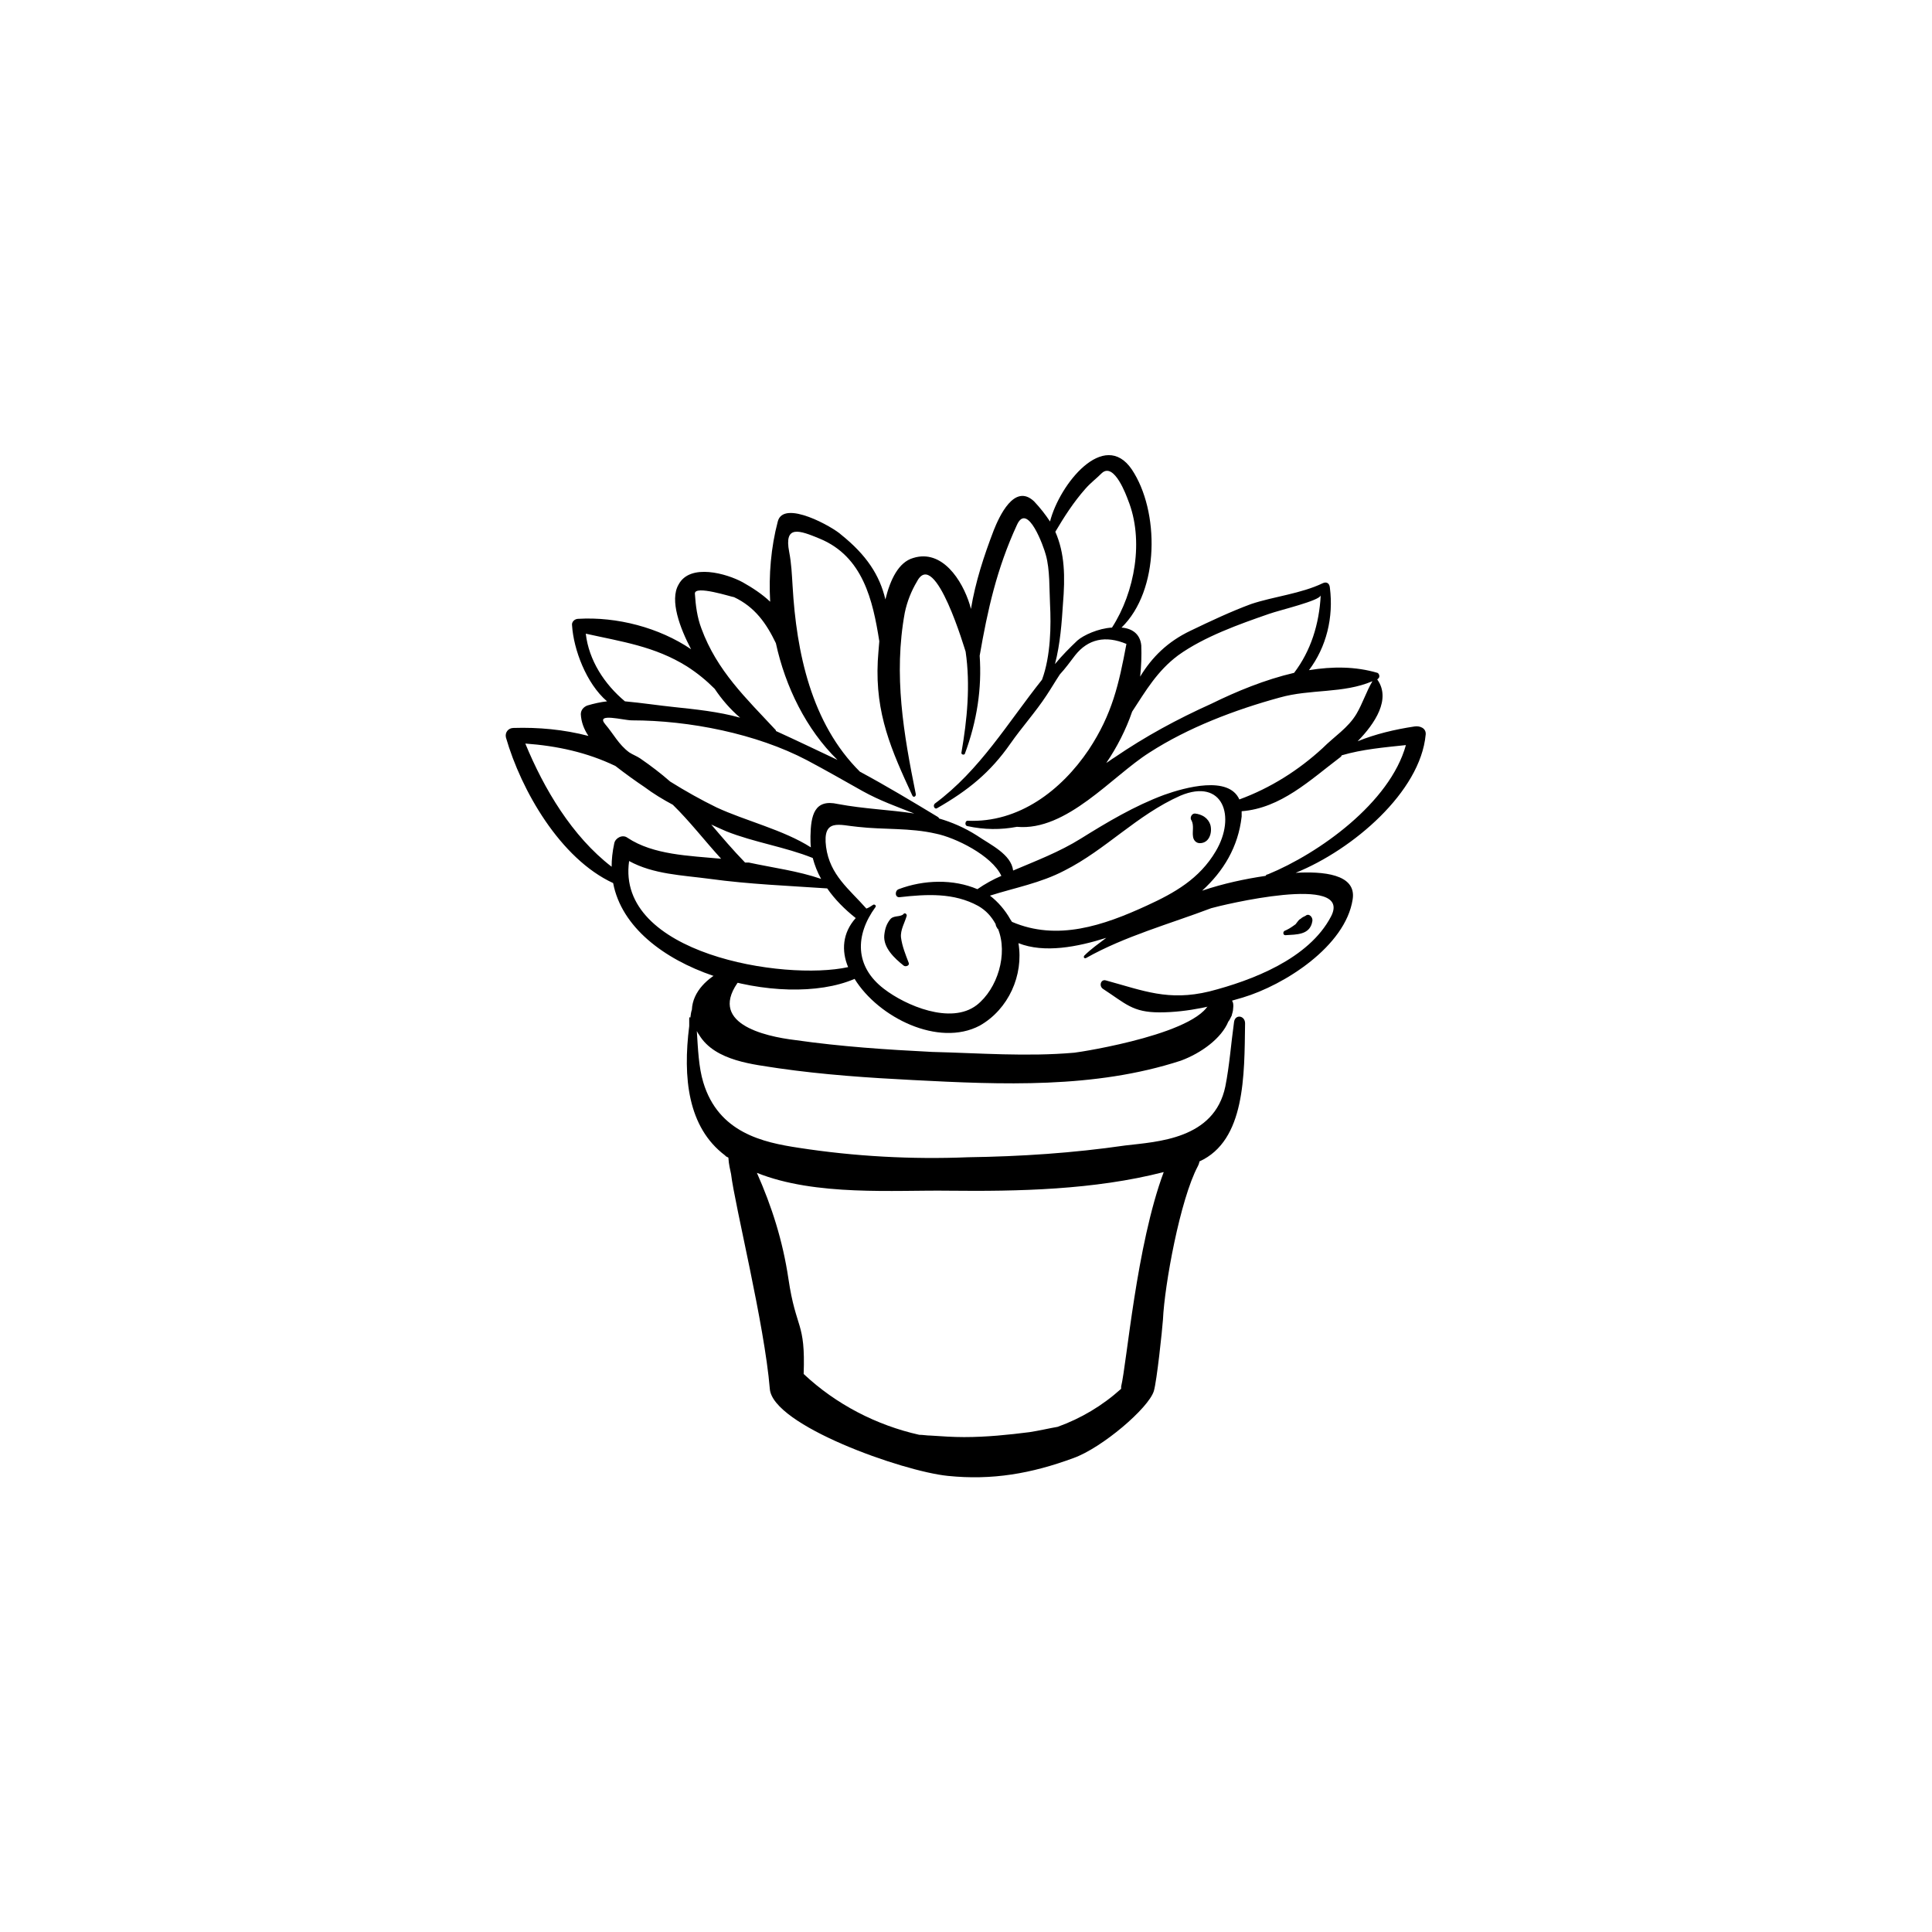<?xml version="1.0" encoding="UTF-8"?>
<!-- Uploaded to: ICON Repo, www.iconrepo.com, Generator: ICON Repo Mixer Tools -->
<svg fill="#000000" width="800px" height="800px" version="1.1" viewBox="144 144 512 512" xmlns="http://www.w3.org/2000/svg">
 <g>
  <path d="m471.04 414.81c-0.805 5.742-1.211 11.586-2.316 17.129-2.922 14.008-18.035 14.613-26.5 15.621-13.906 2.016-27.711 2.922-41.715 3.125-14.812 0.602-30.027-0.203-44.941-2.519-9.27-1.41-21.16-3.93-25.191-17.332-1.207-3.93-1.41-8.867-1.711-13.602 0.203 0.402 0.301 0.605 0.605 1.008 4.231 7.055 14.812 7.859 21.059 8.867 11.887 1.711 23.777 2.516 35.668 3.121 23.375 1.211 48.062 2.316 70.938-5.141 5.441-2.012 10.781-5.941 12.594-10.375 0.203-0.203 0.402-0.605 0.504-0.809l0.402-0.805c0-0.203 0.102-0.402 0.203-0.805 0.203-0.805 0.102-0.805 0.203-1.613 0-0.402 0-1.008-0.301-1.41 0-0.203-0.203-1.008-0.805-2.117-0.707 0.402-1.715 1.008-2.82 1.211-0.812 0.199-1.516 0.402-2.121 0.402-1.211 8.867-34.16 14.004-36.074 14.207-12.594 1.109-25.191 0.102-37.684-0.203-12.09-0.605-24.184-1.41-36.172-3.125-8.465-1.008-23.781-4.535-14.711-16.121-1.512-0.605-3.023-1.41-4.231-2.519-4.332 2.016-8.363 5.742-8.566 10.578-0.203 0.508-0.305 1.312-0.406 2.121-0.102-0.203-0.301-0.203-0.301 0.199v2.016c-1.715 13.602-0.402 26.801 9.473 34.258 0.301 0.402 0.605 0.402 0.906 0.605 0.102 1.812 0.504 3.324 0.707 4.332 1.004 8.363 8.863 39.805 10.273 56.934 0.707 9.672 35.164 21.867 47.156 23.074 11.789 1.211 22.168-0.605 33.352-4.734 7.559-2.723 19.852-13.203 21.262-17.738 0.805-2.719 2.215-16.121 2.418-18.941 0.402-9.07 4.535-31.84 9.27-40.707 0.102-0.203 0.301-0.605 0.402-1.211 12.191-5.543 11.891-22.871 12.09-36.578 0.004-2.113-2.613-2.516-2.918-0.402zm-29.926 96.633v0.605c-5.039 4.535-10.68 7.859-16.828 10.078-2.316 0.402-4.836 1.008-7.457 1.41-5.539 0.703-11.383 1.309-17.328 1.309-2.922 0-5.945-0.203-8.867-0.402-1.008 0-2.016-0.203-3.023-0.203-11.285-2.519-22.066-8.062-30.633-16.121 0.504-14.008-2.016-11.586-4.031-25.191-1.512-10.176-4.434-19.246-8.363-28.113 15.516 6.246 36.578 4.535 50.785 4.734 18.438 0.203 38.594-0.203 57.031-4.938-7.254 19.449-9.773 50.586-11.285 56.832z"/>
  <path d="m384.79 399.09c-0.809-2.113-1.715-4.332-2.016-6.648-0.203-2.016 1.008-3.93 1.512-5.742 0.102-0.402-0.504-1.008-0.906-0.402-0.91 0.805-2.621 0.199-3.527 1.41-0.91 1.207-1.312 2.316-1.512 4.129-0.301 3.324 2.719 6.144 5.141 8.062 0.5 0.402 1.711 0 1.309-0.809z"/>
  <path d="m464.79 362.71c-0.605-2.012-2.316-2.922-4.133-3.121-0.906 0-1.41 1.211-0.906 1.812 0.707 1.309 0.203 2.922 0.402 4.234 0.102 1.008 0.805 1.812 1.812 1.812 2.422 0 3.328-2.621 2.824-4.738z"/>
  <path d="m489.98 386.7c-0.406 0.199-0.91 0.402-1.312 0.805-0.504 0.203-0.805 0.805-1.309 1.41-0.805 0.605-1.812 1.309-2.82 1.715-0.605 0.199-0.605 1.207 0.098 1.207 2.922-0.203 6.551 0 7.152-3.727 0.203-1.008-0.902-2.219-1.809-1.41z"/>
  <path d="m521.82 338.73c0.199-1.812-1.613-2.418-2.922-2.215-5.34 0.805-10.379 2.016-15.113 3.93 4.637-4.734 8.867-11.184 5.238-16.324h-0.203c0.102 0 0.203 0 0.301-0.203 0.707-0.402 0.406-1.41-0.098-1.609-5.844-1.715-11.891-1.715-18.137-0.707 4.637-6.144 6.551-14.008 5.543-21.867-0.102-1.207-0.91-1.609-1.816-1.207-5.844 2.82-12.996 3.527-19.043 5.543-5.441 2.016-10.781 4.535-16.02 7.055-6.148 2.918-10.281 7.051-13.402 12.191 0.301-2.719 0.402-5.543 0.301-8.262-0.301-3.125-2.519-4.535-5.238-4.738 10.176-9.875 10.078-30.934 2.719-41.918-7.356-10.781-19.145 3.93-21.664 13.805-1.207-1.812-2.519-3.527-4.231-5.34-5.238-4.938-9.27 4.133-10.68 7.656-2.621 6.852-4.836 13.602-6.047 20.859-0.102-0.301-0.203-0.703-0.301-1.109-2.016-6.547-7.356-14.812-15.016-12.391-3.828 1.105-6.047 5.641-7.356 10.98-1.512-6.449-5.039-11.789-11.688-17.129-2.117-2.016-15.316-9.473-16.828-3.527-1.812 6.852-2.418 14.207-2.016 21.262-2.117-2.016-4.734-3.727-7.254-5.141-4.231-2.316-14.008-5.137-17.027 0.605-2.422 4.133 0.402 11.59 3.324 17.129-8.465-5.742-19.648-8.664-29.926-8.059-0.906 0-1.812 0.805-1.613 1.812 0.402 6.246 3.727 15.316 9.27 20.051-1.812 0.203-3.527 0.605-5.238 1.109-1.008 0.402-1.715 1.211-1.715 2.316 0.102 2.016 0.805 3.93 2.016 5.742-6.551-1.711-13.301-2.316-19.848-2.113-1.41 0-2.316 1.211-2.016 2.519 4.027 14.004 14.406 32.141 28.414 38.59 4.434 23.375 44.84 33.656 63.984 25.391 6.348 10.277 22.27 18.137 33.152 12.395 7.656-4.332 11.684-13.398 10.273-21.863 6.852 2.719 15.617 1.008 23.277-1.41-2.117 1.613-4.031 2.922-5.844 4.734-0.305 0.504 0.102 0.809 0.504 0.605 10.176-5.742 22.27-9.07 33.152-13.199 2.418-0.707 37.785-9.371 31.738 2.215-5.844 11.188-20.859 16.93-32.246 19.852-10.879 2.621-17.43-0.203-27.406-2.922-1.309-0.402-1.914 1.41-0.805 2.215 6.047 3.93 7.859 6.25 15.012 6.25 7.559 0 14.914-1.812 22.066-3.93 11.082-3.324 27.207-13.602 29.121-25.996 1.109-6.852-8.16-7.457-15.113-7.055 15.215-6.148 33.051-21.465 34.461-36.578zm-65.598-21.059c6.852-4.938 16.223-8.262 24.082-10.984 2.82-1.008 13.602-3.527 13.703-4.938-0.402 7.66-2.617 14.715-7.051 20.559-7.758 1.812-15.316 4.938-21.867 8.16-9.168 4.133-17.531 8.664-25.793 14.309-0.707 0.402-1.41 1.008-2.117 1.41 2.82-4.133 5.238-8.867 6.852-13.602 3.629-5.543 6.652-10.781 12.191-14.914zm-32.547-32.746c2.32-3.93 4.84-7.859 7.961-11.387 1.41-1.613 2.922-2.719 4.332-4.133 3.324-3.125 6.648 6.246 6.953 7.055 4.332 10.68 1.816 24.484-4.231 33.855-3.629 0.203-7.559 2.016-9.168 3.426-2.117 2.016-4.031 3.93-5.945 6.246 1.41-5.34 1.812-11.184 2.117-15.922 0.602-7.254 0.5-13.398-2.019-19.141zm-62.469 1.812c11.488 4.734 14.105 16.324 15.82 27.207-0.203 2.113-0.305 3.93-0.406 5.238-0.703 14.008 3.629 23.68 9.172 35.668 0.301 0.605 1.008 0.203 0.906-0.402-3.227-15.918-5.945-31.539-2.922-48.062 0.605-2.922 1.715-5.742 3.223-8.262 4.836-9.27 12.898 18.742 12.898 18.539 1.309 8.867 0.402 18.137-1.109 26.801-0.102 0.508 0.707 0.707 0.906 0.305 3.223-8.664 4.535-17.332 3.93-25.996 2.117-12.191 4.535-23.074 9.875-34.66 2.82-6.25 7.156 5.941 7.66 7.957 1.109 3.93 0.906 9.07 1.109 13 0.301 5.641 0.199 13.805-2.117 20.051-9.07 11.387-16.426 23.98-28.418 32.848-0.605 0.605 0 1.613 0.605 1.211 8.262-4.734 14.105-9.473 19.445-17.129 3.023-4.332 6.75-8.465 9.574-12.797 1.211-1.812 2.316-3.727 3.527-5.543 1.41-1.512 2.719-3.324 4.031-5.039 3.426-4.332 8.059-5.34 13.602-3.023-2.016 10.68-3.727 18.543-9.977 28.012-7.254 10.781-18.539 19.449-32.141 18.844-0.605 0-0.805 1.211-0.102 1.41 4.535 1.008 8.969 1.008 13.199 0.203 13.199 1.211 25.191-13.402 35.066-19.648 10.277-6.648 22.773-11.387 34.562-14.609 8.16-2.316 16.828-1.008 24.586-4.332-1.613 2.719-2.621 5.941-4.234 8.664-2.215 3.727-5.844 5.945-8.969 9.07-6.348 5.84-13.805 10.578-22.066 13.598-2.82-6.348-14.309-3.223-19.949-1.207-7.859 2.922-15.113 7.254-22.066 11.586-5.644 3.527-11.992 5.945-17.938 8.465-0.504-4.332-6.047-6.852-9.574-9.27-3.324-2.117-6.648-3.527-10.078-4.535 0-0.203-0.102-0.203-0.301-0.402-6.848-4.133-13.699-8.262-20.652-11.992-12.898-12.797-16.828-31.637-17.836-49.172-0.203-3.121-0.301-5.945-0.906-9.066-1.41-7.254 2.719-5.746 8.062-3.527zm-22.672 15.516c5.539 2.621 8.562 6.953 11.082 12.195 2.519 11.586 8.062 22.871 16.324 30.934-5.34-2.519-10.781-5.141-16.324-7.66v-0.203c-7.859-8.461-15.617-15.715-19.75-27-1.105-2.922-1.512-6.047-1.711-9.172-0.203-2.418 9.875 0.906 10.379 0.906zm-39.297 9.676c9.473 2.117 18.238 3.324 26.801 8.664 2.82 1.812 5.141 3.727 7.356 5.945 1.812 2.719 4.133 5.441 6.75 7.656-5.742-1.609-11.887-2.215-17.531-2.82-3.93-0.402-8.566-1.109-13-1.512-5.438-4.535-9.57-10.883-10.375-17.934zm12.191 22.973c15.215 0 33.051 3.527 46.453 10.578 4.934 2.621 9.871 5.441 14.707 8.164 4.535 2.519 9.07 4.133 13.703 5.945-6.551-1.008-13.301-1.211-20.254-2.519-6.246-1.41-7.152 3.023-7.254 8.566 0 1.008 0 2.016 0.102 2.922-7.254-4.637-17.43-7.055-24.988-10.582-4.133-2.016-8.262-4.332-12.293-6.852-2.418-2.117-5.039-4.133-7.961-6.144-0.906-0.605-2.016-1.008-2.922-1.613-2.82-2.117-4.031-4.734-6.348-7.457-2.621-3.125 4.836-1.008 7.055-1.008zm50.18 42.02c-6.144-2.117-12.594-2.922-19.145-4.332h-1.008c-3.223-3.324-6.047-6.648-8.969-10.078 1.309 0.605 2.621 1.207 4.031 1.812 7.356 2.922 15.617 4.133 22.871 7.055 0.504 1.914 1.211 3.727 2.219 5.543zm-54.816-9.473c-0.504 2.316-0.703 4.332-0.703 6.246-10.48-8.059-17.938-20.656-22.875-32.645 8.363 0.605 16.324 2.316 23.879 5.945 2.719 2.117 5.543 4.133 7.656 5.543 2.418 1.812 4.938 3.324 7.559 4.734 4.535 4.434 8.465 9.57 12.801 14.305-8.566-0.805-17.938-1.008-24.789-5.539-1.309-1.008-3.223 0-3.527 1.41zm61.969 32.848c-17.027 3.727-61.566-3.527-58.039-28.113 6.449 3.527 13.906 3.727 21.461 4.734 10.277 1.41 20.656 1.812 31.035 2.519 2.016 2.922 4.637 5.543 7.559 7.859-3.527 3.93-3.828 8.668-2.016 13zm34.059 10.078c-6.852 5.238-18.844 0.098-24.586-4.336-7.758-5.945-7.66-14.207-2.219-21.664 0.301-0.402-0.301-0.805-0.605-0.605-0.602 0.406-1.207 0.809-1.812 1.012-4.531-5.141-9.672-8.867-10.68-16.324-1.008-7.758 3.629-5.746 8.363-5.34 6.953 0.805 13.805 0.203 20.758 1.812 5.039 1.008 14.812 5.742 17.332 11.184-2.117 0.906-4.336 2.117-6.352 3.527-6.348-2.719-14.207-2.519-20.859 0-1.109 0.402-1.008 2.316 0.301 2.117 7.152-0.805 14.309-1.211 20.758 2.316 2.121 1.211 3.531 2.82 4.641 4.836 0 0.203 0.102 0.605 0.402 1.008 0 0.203 0.102 0.203 0.203 0.203 2.719 6.648-0.102 15.918-5.644 20.254zm45.141-26.402c-11.586 5.34-23.781 9.473-35.77 4.332-0.102-0.199-0.305-0.402-0.402-0.602-1.41-2.519-3.328-4.738-5.441-6.348 6.648-2.117 13.402-3.324 19.75-6.648 10.984-5.543 19.145-14.711 30.73-19.852 11.285-4.734 14.812 5.543 9.371 14.711-4.332 7.356-10.984 11.082-18.238 14.406zm32.043-8.262c-0.301 0-0.504 0.203-0.605 0.402-5.441 0.805-11.184 2.016-16.828 3.93 5.644-5.141 9.574-11.586 10.48-19.648v-1.41c10.379-0.805 18.137-8.262 25.996-14.207 0.203-0.203 0.402-0.203 0.504-0.605 5.441-1.613 11.387-2.117 17.027-2.719-4.231 15.316-23.074 28.715-36.574 34.258z"/>
 </g>
</svg>